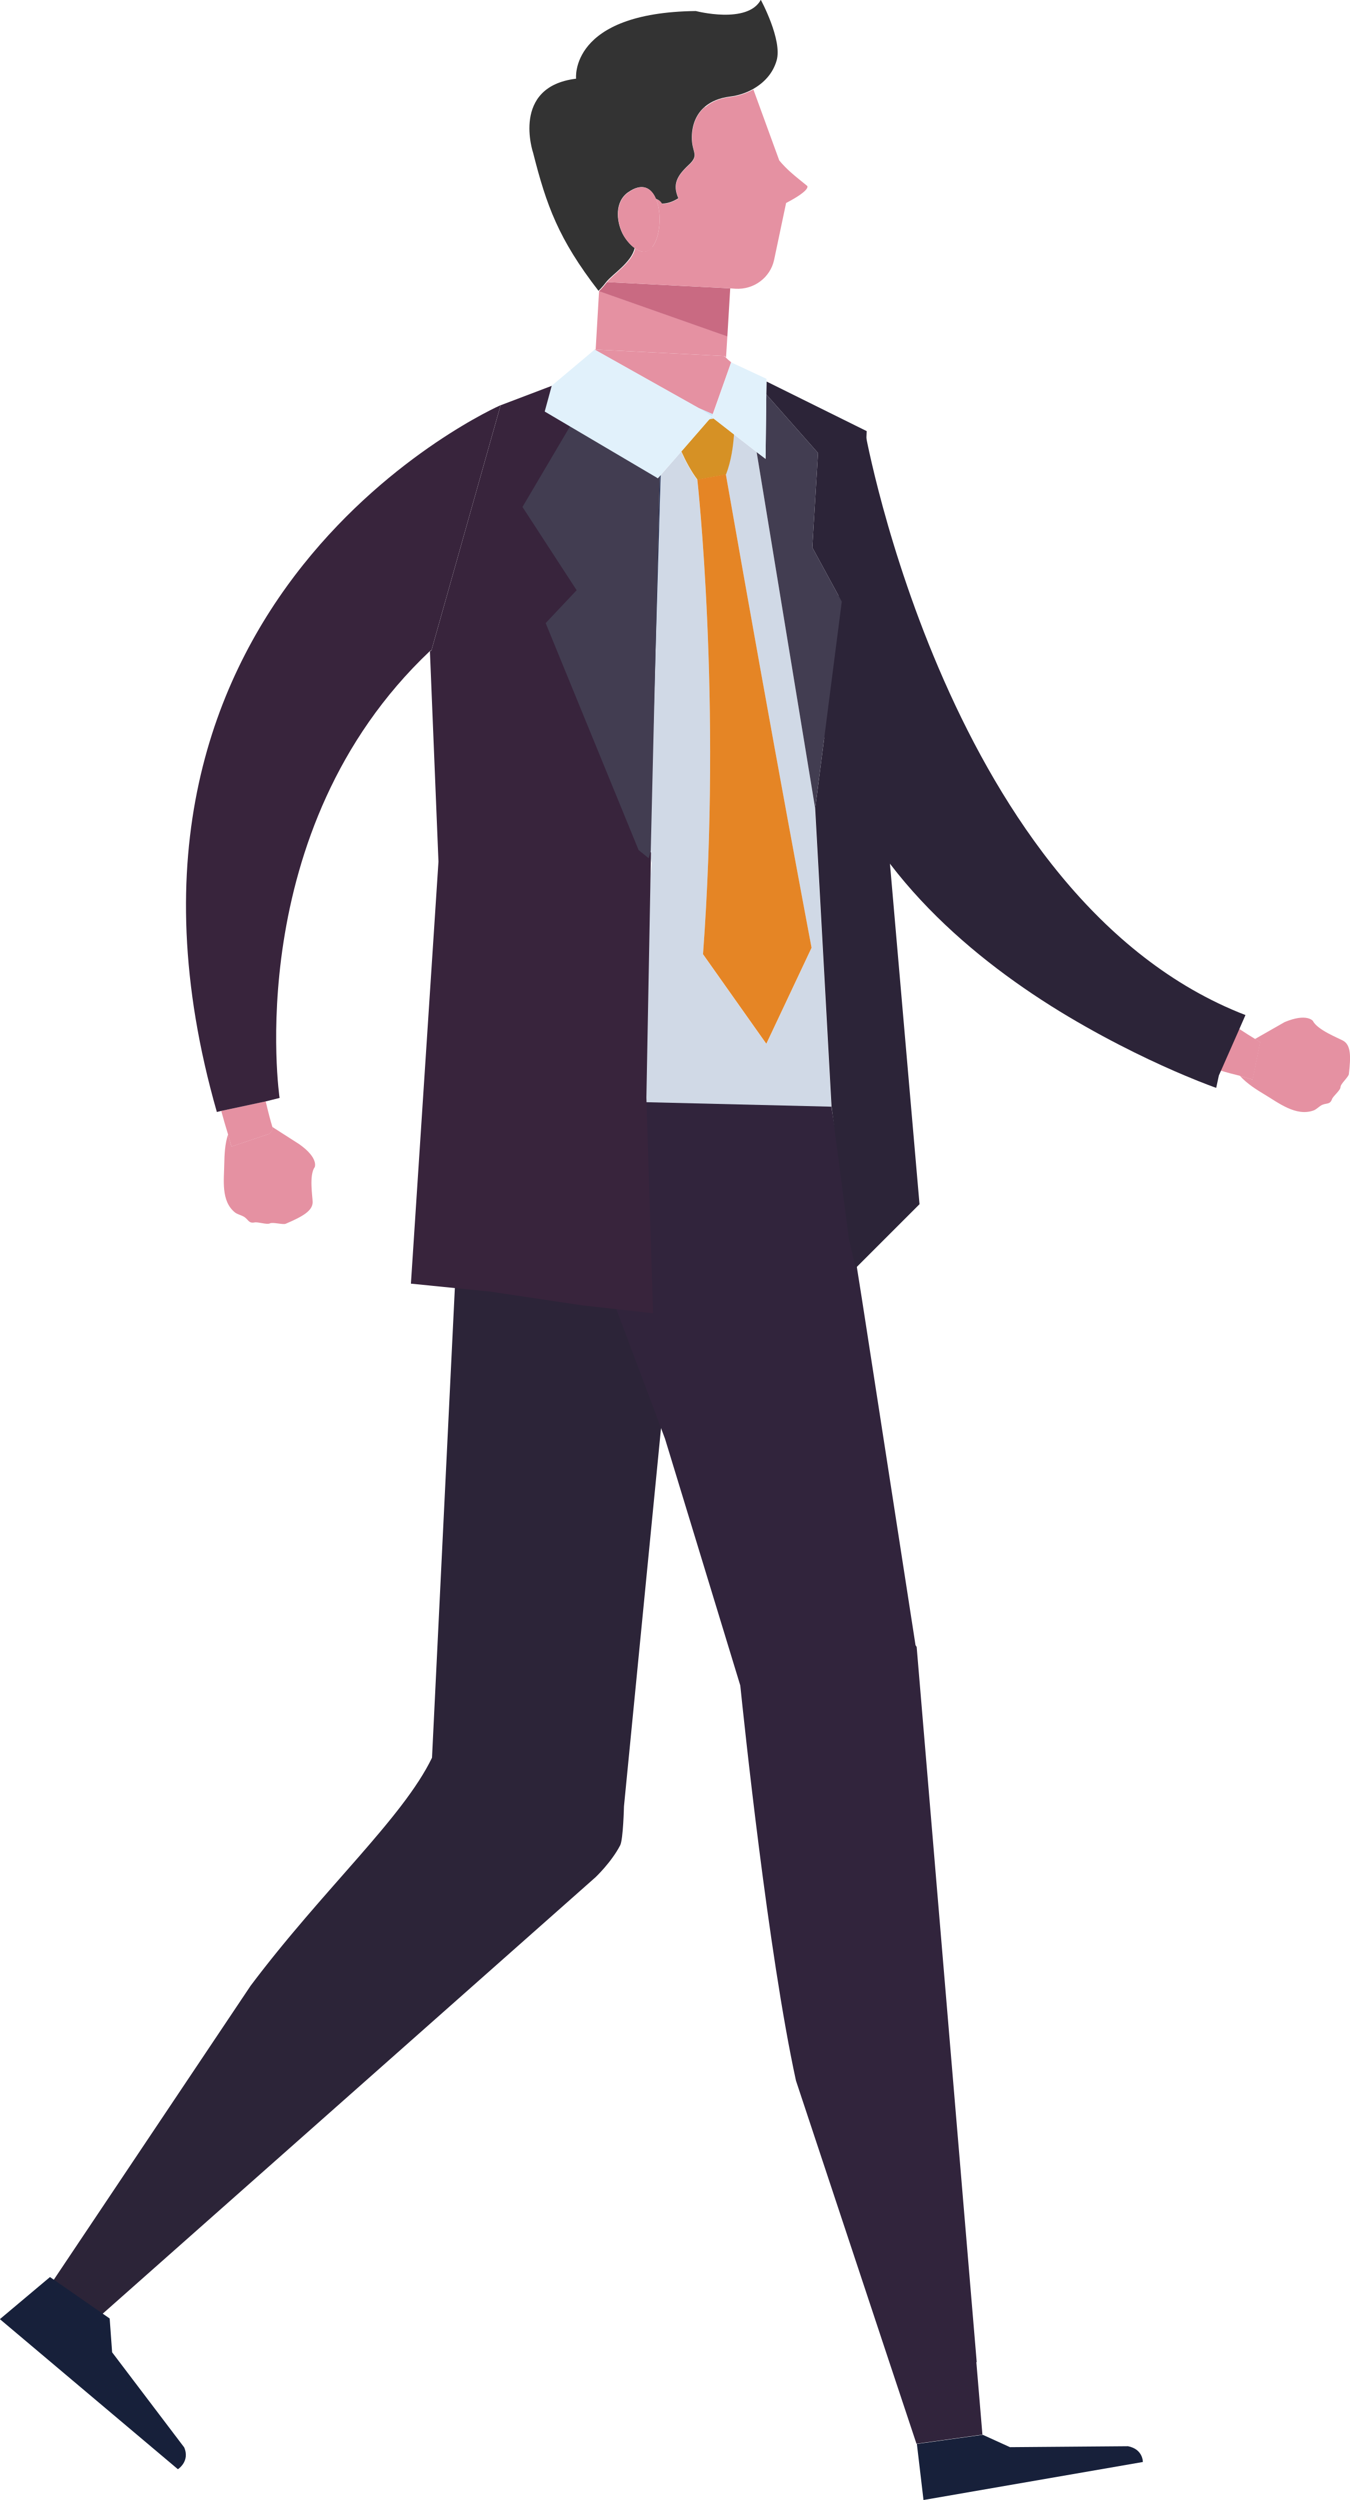 <?xml version="1.0" encoding="UTF-8"?>
<svg id="_レイヤー_2" data-name="レイヤー 2" xmlns="http://www.w3.org/2000/svg" viewBox="0 0 71.03 131.52">
  <defs>
    <style>
      .cls-1 {
        fill: #d69125;
      }

      .cls-2 {
        fill: #c96a82;
      }

      .cls-3 {
        fill: #e1f1fb;
      }

      .cls-4 {
        fill: #1e2c52;
      }

      .cls-5 {
        fill: #e591a2;
      }

      .cls-6 {
        fill: #38243c;
      }

      .cls-7 {
        fill: #423d51;
      }

      .cls-8 {
        fill: #d0d9e6;
      }

      .cls-9 {
        fill: #e58525;
      }

      .cls-10 {
        fill: #31243c;
      }

      .cls-11 {
        fill: #133d71;
      }

      .cls-12 {
        fill: #17203a;
      }

      .cls-13 {
        fill: #cee8f9;
      }

      .cls-14 {
        fill: #2c2438;
      }

      .cls-15 {
        fill: #333;
      }

      .cls-16 {
        fill: #18244a;
      }
    </style>
  </defs>
  <g id="_デザイン" data-name="デザイン">
    <g>
      <path class="cls-14" d="M33,67.93l-9.04-.75-1.23,25.29c-1.53,3.17-5.73,6.92-9.54,11.99l-10.62,15.86,2.38,1.8,26.38-23.36s.83-.78,1.3-1.68c.16-.31.2-2.05.2-2.05l2.03-20.72-1.85-6.38Z"/>
      <path class="cls-12" d="M0,122.01l9.36,7.89s.65-.41.33-1.15l-3.79-5-.13-1.78-3.14-2.18-2.63,2.21Z"/>
      <path class="cls-10" d="M51.39,124.27l-3.16-37.63s-.02-.03-.06-.09l-2.82-18.21-1.61-10.14-10.35-.58.43,11.13-1.46-.06,2.63,7,3.96,12.98c.18,1.75,1.46,14.03,2.93,20.79l4.76,14.35,1.58,4.75,3.47-.48h0s-.32-3.82-.32-3.82Z"/>
      <path class="cls-12" d="M48.24,128.56l.35,2.96,11.54-2s.02-.67-.78-.83l-6.21.05-1.43-.65h0s-3.47.48-3.47.48Z"/>
      <path class="cls-5" d="M65.91,56.79c-.23-.06-.44-.12-.66-.18.36.4.87.72,1.27.96.74.44,1.66,1.18,2.59.85.14-.05.26-.18.39-.26.27-.16.47-.02.58-.33.06-.17.45-.47.45-.64,0-.17.42-.53.44-.68.11-.94.11-1.53-.3-1.76-.25-.14-1.36-.57-1.59-1.04,0,0-.32-.43-1.49.06l-1.56.89c.17.11.27.16.27.16l-.4,1.97Z"/>
      <path class="cls-5" d="M65.25,56.61c.22.06.44.13.66.18l.4-1.97s-.1-.06-.27-.16c-.2-.12-.52-.32-.93-.59l-.96,2.23c.36.11.73.21,1.1.3Z"/>
      <polygon class="cls-5" points="45.24 31.59 45.84 37.72 45.84 37.72 45.24 31.59 45.24 31.59"/>
      <path class="cls-5" d="M38.2,18.81l.07-1.12-6.75-2.38-.18,3.08,6.78.34s.06.05.09.08Z"/>
      <path class="cls-2" d="M38.42,15.17l-6.48-.33c-.23.3-.42.48-.42.48l6.75,2.38.15-2.52Z"/>
      <path class="cls-5" d="M37.09,5.63c-.43.37-.67.91-.68,1.59-.01.85.43.92-.18,1.48-.62.57-.84,1.01-.53,1.74-.27.17-.55.29-.86.28-.08-.13-.19-.22-.32-.25.31.75.22,1.99-.19,2.51-.27.35-.61.3-.91.09-.15.73-1.16,1.36-1.48,1.77l6.48.33.27.02c.98.06,1.84-.59,2.04-1.52l.63-2.99c1.34-.7,1.11-.9,1.11-.9-.74-.6-1.06-.85-1.47-1.34l-1.36-3.73c-.38.21-.79.34-1.2.39-.55.06-1,.25-1.33.54Z"/>
      <path class="cls-5" d="M36.79,21.48l.71.31.97-2.73h0c-.1-.08-.2-.17-.28-.25-.03-.03-.06-.05-.09-.08l-6.78-.34h-.05s5.51,3.09,5.51,3.09Z"/>
      <path class="cls-8" d="M42.89,42.53l-3.08-18.75-1.2-.93c-.04.62-.15,1.41-.42,2.11,2.58,14.74,4.51,24.91,4.51,24.91l-2.38,5.05-3.33-4.71c.99-13.38-.3-24.96-.3-24.96-.34-.45-.63-1-.85-1.49l-1.09,1.25-.63,19.69.17.7-.06.64-.41,11.94,9.92.24-.86-15.66Z"/>
      <polygon class="cls-13" points="45.24 31.59 45.24 31.59 44.95 22.39 45.24 31.59"/>
      <polygon class="cls-13" points="37.45 21.94 37.51 21.79 36.79 21.48 37.45 21.9 37.32 22.06 37.55 22.02 37.45 21.94"/>
      <path class="cls-15" d="M33.42,13.07c-.29-.2-.54-.53-.67-.79-.33-.68-.4-1.67.29-2.16.75-.53,1.23-.24,1.47.34.13.04.24.12.32.25.31,0,.59-.11.86-.28-.31-.72-.09-1.16.53-1.74.61-.56.17-.63.18-1.48.01-.68.25-1.22.68-1.59.34-.29.78-.47,1.33-.54.41-.05.83-.18,1.2-.39.57-.32,1.05-.81,1.25-1.5.32-1.08-.83-3.2-.83-3.2-.7,1.3-3.42.59-3.42.59-6.67.08-6.3,3.56-6.3,3.56-3.44.42-2.26,3.9-2.26,3.9.7,2.76,1.33,4.53,3.44,7.26,0,0,.19-.18.42-.48.32-.4,1.33-1.03,1.48-1.77Z"/>
      <path class="cls-5" d="M34.33,12.98c.41-.52.5-1.76.19-2.51-.24-.58-.72-.88-1.47-.34-.69.49-.62,1.48-.29,2.16.13.26.38.6.67.79.3.2.64.26.91-.09Z"/>
      <path class="cls-5" d="M12.18,60.31c-.07-.21-.12-.42-.18-.63-.17.49-.19,1.08-.2,1.53-.01.84-.19,1.98.57,2.58.12.09.3.13.43.2.28.15.26.38.59.32.19-.04.65.13.81.05.15-.08.68.08.83.02.89-.38,1.42-.68,1.42-1.14,0-.27-.2-1.42.11-1.84,0,0,.22-.48-.82-1.21l-1.42-.91c.07.24-.19.38-.19.38l-1.96.66Z"/>
      <path class="cls-5" d="M12,59.69c.06.21.11.41.18.63l1.96-.66s.26-.14.19-.38c-.09-.29-.21-.74-.35-1.34l-2.34.5c.11.41.23.82.36,1.24Z"/>
      <path class="cls-6" d="M34.36,69.09l-.35-11.35.24-12.87-3.75-12.06,1.63-1.74-2.85-4.38,1.17-5.02-1.4-1.38-2.71,1.03-3.64,12.9s-.05.03-.08.04l.45,11.07-1.45,22.2,4.18.42,4.82.72,3.76.42Z"/>
      <polygon class="cls-4" points="34.76 24.99 34.71 25.05 34.18 44.98 34.76 24.99"/>
      <polygon class="cls-7" points="34.24 44.74 34.71 25.05 34.61 25.16 30.44 21.67 27.49 26.67 30.34 31.05 28.71 32.78 33.6 44.72 34.13 45.15 34.24 44.74"/>
      <polygon class="cls-16" points="39.09 19.35 39.09 19.35 39.09 19.35 39.09 19.35"/>
      <polygon class="cls-14" points="40.32 20.75 43.04 23.83 42.74 28.8 44.29 31.65 42.89 42.53 43.75 58.2 44.67 65.2 45.02 66.71 48.38 63.35 46.64 43.31 45.84 37.72 45.24 31.59 45.6 22.68 40.33 20.07 40.32 20.75"/>
      <path class="cls-1" d="M38.2,24.96c.27-.7.38-1.49.42-2.11l-1.07-.83-.23.04-1.47,1.69c.22.49.51,1.04.85,1.49l1.5-.28Z"/>
      <path class="cls-9" d="M36.99,50.2l3.33,4.71,2.38-5.05s-1.93-10.17-4.51-24.91l-1.5.28s1.29,11.58.3,24.96Z"/>
      <path class="cls-6" d="M26.33,21.32S3.63,31.3,11.41,58.5l.24-.06,2.34-.5.72-.18s-2.08-14.06,7.91-23.51c.02-.02.05-.03.08-.04l3.64-12.9Z"/>
      <path class="cls-14" d="M44.09,31.44l-.98,6.66.49,1.34c2.15,6.49,7.68,11.1,12.61,14.04,2.47,1.47,4.72,2.51,6.15,3.11,1.02.43,1.63.64,1.63.64l.14-.65.98-2.22.42-.96c-15.61-6.03-20.01-30.67-20.01-30.67l-1.42,8.72Z"/>
      <polygon class="cls-3" points="28.66 21.65 34.61 25.16 34.71 25.05 34.76 24.99 35.85 23.75 37.32 22.06 37.45 21.9 36.79 21.48 31.29 18.39 29.03 20.29 29.03 20.29 28.66 21.65"/>
      <polygon class="cls-11" points="39.09 19.35 39.09 19.35 39.09 19.35 39.09 19.35"/>
      <polygon class="cls-7" points="42.89 42.53 44.29 31.65 42.74 28.8 43.04 23.83 40.32 20.75 40.28 24.14 39.81 23.78 42.89 42.53"/>
      <polygon class="cls-3" points="37.51 21.79 37.45 21.94 37.55 22.02 38.61 22.85 39.81 23.78 40.28 24.14 40.32 20.75 40.33 20.07 40.33 19.93 39.09 19.35 39.09 19.35 39.09 19.35 38.48 19.07 38.47 19.06 37.51 21.79"/>
    </g>
  </g>
</svg>